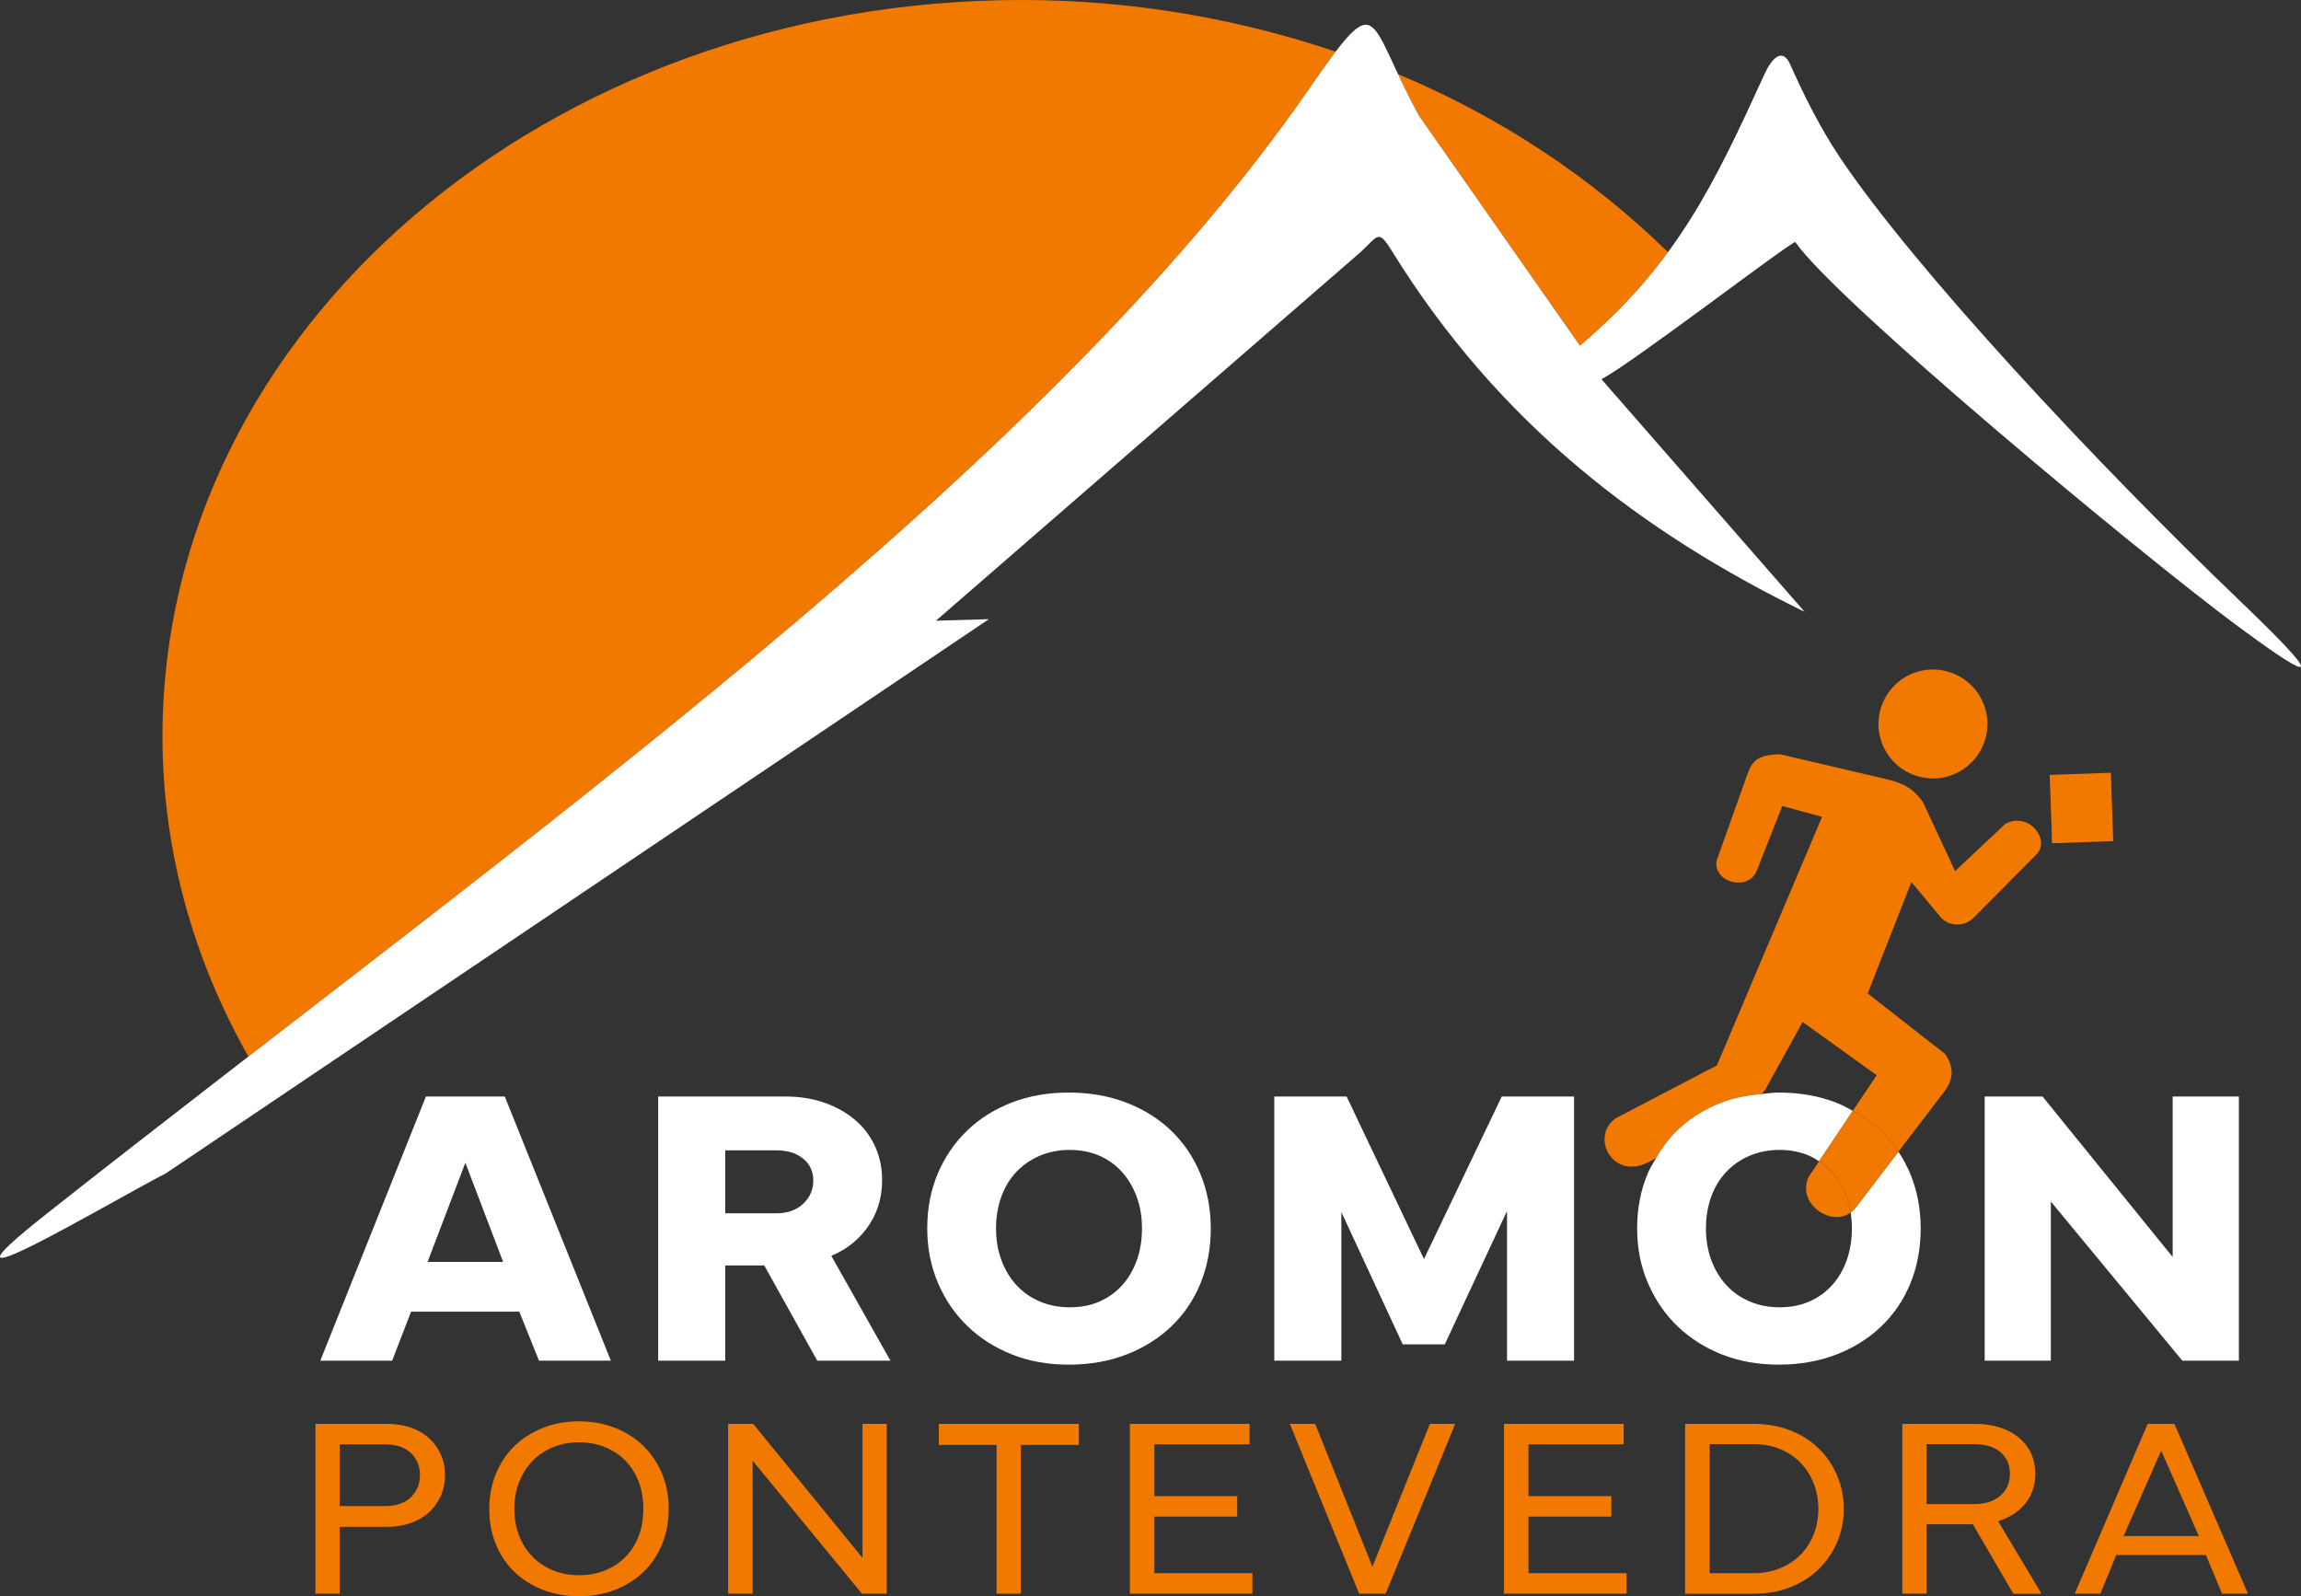 <svg xmlns="http://www.w3.org/2000/svg" id="b" viewBox="0 0 194.607 135"><rect x="0" y="0" width="194.607" height="135" fill="#333333" stroke="none"/><g id="c"><path id="d" d="M163.135,56.635c2.538-.19,4.749,1.712,4.94,4.25h0c.19,2.538-1.712,4.749-4.25,4.94-2.538.19-4.749-1.712-4.94-4.25-.19-2.538,1.712-4.749,4.25-4.94Z" style="fill:#f17900; fill-rule:evenodd;"></path><path id="e" d="M173.353,65.534l.202,5.781,5.173-.181-.202-5.781-5.173.181Z" style="fill:#f17900; fill-rule:evenodd;"></path><path d="M120.013,9.794l13.61,19.444c3.082-2.607,5.455-5.197,7.445-7.908-6.354-6.22-14.063-11.398-22.827-15.059.479,1.023,1.044,2.194,1.771,3.523Z" style="fill:#f17900; fill-rule:evenodd;"></path><path d="M110.753,7.469c.889-1.285,1.605-2.292,2.219-3.099-8.236-2.775-17.163-4.37-26.549-4.37C46.282,0,13.742,27.871,13.742,62.252c0,9.721,2.629,18.908,7.268,27.106C55.906,62.398,91.177,35.754,110.753,7.469Z" style="fill:#f17900; fill-rule:evenodd;"></path><path id="f" d="M110.753,7.469C87.965,40.396,43.907,71.097,3.931,102.663c-11.494,9.075,5.411-1.025,10.104-3.434l69.599-46.864-4.477.13,35.711-30.998c1.686-1.464,1.623-2.257,2.844-.28,9.065,14.667,21.265,23.862,34.915,30.527l-17.185-19.674c2.586-1.337,15.839-11.51,16.392-11.6,3.535,5.058,28.998,26.233,37.329,32.417,5.039,3.74,9.013,6.296.393-1.958-12.377-11.851-27.679-28.269-33.944-37.614-1.655-2.469-3.048-5.258-4.204-7.863-.642-1.446-1.533-.588-2.186.842-4.231,9.257-7.435,16.037-15.599,22.942l-13.61-19.444c-4.519-8.261-3.185-11.103-9.26-2.325h0Z" style="fill:#fff; fill-rule:evenodd;"></path><path d="M36.022,92.737h6.671l8.97,22.339h-6.079l-1.853-4.616.705.472h-10.156l.667-.472-1.779,4.616h-6.079l8.932-22.339ZM35.614,106.722h7.45l-.334.47-3.595-9.434h.444l-3.595,9.434-.371-.47Z" style="fill:#fff;"></path><path d="M60.818,97.288l.518-.541v18.33h-5.67v-22.339h10.822c1.136,0,2.199.169,3.188.505.987.338,1.853.816,2.594,1.434.742.618,1.316,1.363,1.724,2.24s.611,1.843.611,2.898c0,1.549-.438,2.914-1.315,4.094-.878,1.177-2.058,2.017-3.54,2.51l.296-.675,5.263,9.333h-6.189l-4.744-8.524.814.472h-4.521v-4.414h5.003c.939,0,1.692-.27,2.261-.808.569-.541.853-1.192.853-1.955s-.284-1.382-.853-1.852c-.569-.472-1.322-.707-2.261-.707h-4.854Z" style="fill:#fff;"></path><path d="M79.312,99.257c.592-1.403,1.421-2.616,2.483-3.638s2.322-1.814,3.78-2.376c1.457-.562,3.064-.841,4.818-.841s3.367.28,4.837.841,2.736,1.349,3.799,2.36c1.06,1.011,1.89,2.228,2.484,3.655.592,1.427.888,2.971.888,4.632,0,1.685-.291,3.236-.87,4.651-.583,1.415-1.41,2.632-2.485,3.655-1.074,1.022-2.347,1.814-3.817,2.376s-3.082.841-4.837.841-3.354-.284-4.799-.858-2.7-1.37-3.763-2.393-1.897-2.24-2.501-3.657c-.606-1.415-.908-2.952-.908-4.616,0-1.683.296-3.227.89-4.632ZM87.947,97.741c-.766.327-1.427.78-1.982,1.366-.556.583-.982,1.286-1.279,2.106s-.445,1.713-.445,2.677c0,.989.155,1.894.464,2.712.308.82.734,1.523,1.279,2.106.543.585,1.197,1.041,1.964,1.366.766.327,1.606.489,2.521.489.939,0,1.779-.162,2.521-.489.74-.324,1.377-.78,1.908-1.366.531-.583.945-1.286,1.242-2.106.296-.818.444-1.723.444-2.712,0-.964-.148-1.852-.444-2.661-.297-.808-.711-1.511-1.242-2.106s-1.174-1.055-1.927-1.382c-.754-.324-1.588-.489-2.502-.489s-1.754.165-2.521.489Z" style="fill:#fff;"></path><path d="M107.775,92.737h6.115l6.783,14.252h-.482l6.82-14.252h6.115v22.339h-5.671v-13.241l.259.033-5.521,11.827h-3.558l-5.486-11.827.296-.033v13.241h-5.671v-22.339Z" style="fill:#fff;"></path><path d="M167.855,92.737h4.893l11.34,13.984-.334.167v-14.151h5.598v22.339h-4.783l-11.526-13.949.407-.169v14.118h-5.596v-22.339Z" style="fill:#fff;"></path><path d="M28.726,121.787v12.997h-2.048v-14.36h6.027c.747,0,1.425.103,2.038.313.611.212,1.127.51,1.549.9.421.39.75.848.988,1.375s.357,1.109.357,1.744-.119,1.22-.357,1.753c-.239.536-.568.997-.988,1.387-.422.39-.938.693-1.549.91-.612.219-1.29.327-2.038.327h-4.431v-1.756h4.289c.937,0,1.663-.249,2.18-.747.516-.498.774-1.121.774-1.873,0-.766-.259-1.389-.774-1.873-.517-.484-1.243-.726-2.18-.726h-4.194l.357-.369Z" style="fill:#f17900;"></path><path d="M41.938,124.647c.373-.91.898-1.692,1.572-2.35.676-.658,1.477-1.17,2.407-1.537.93-.369,1.941-.552,3.038-.552,1.112,0,2.133.183,3.061.552.93.367,1.732.879,2.407,1.537.676.658,1.2,1.441,1.572,2.35.374.91.561,1.899.561,2.968,0,1.081-.187,2.078-.561,2.987-.373.91-.897,1.69-1.572,2.341-.675.649-1.477,1.154-2.407,1.516-.928.36-1.95.541-3.061.541-1.096,0-2.108-.181-3.038-.541-.93-.362-1.731-.867-2.407-1.516-.675-.651-1.2-1.431-1.572-2.341-.374-.91-.559-1.899-.559-2.966,0-1.083.186-2.08.559-2.99ZM46.751,122.405c-.676.282-1.252.672-1.727,1.17-.477.498-.851,1.091-1.12,1.774-.27.686-.405,1.434-.405,2.242,0,.839.135,1.601.405,2.287.269.684.643,1.274,1.12,1.765.476.491,1.052.877,1.727,1.159.675.282,1.417.421,2.227.421s1.552-.139,2.228-.421c.675-.282,1.252-.667,1.727-1.159.477-.491.841-1.081,1.096-1.765.254-.686.381-1.448.381-2.287,0-.808-.127-1.556-.381-2.242-.255-.684-.619-1.276-1.096-1.774-.476-.498-1.053-.888-1.727-1.17-.676-.282-1.417-.423-2.228-.423s-1.552.141-2.227.423Z" style="fill:#f17900;"></path><path d="M61.581,120.424h2.121l9.506,11.653-.262.108v-11.761h2.049v14.36h-2.096l-9.507-11.566.262-.108v11.674h-2.073v-14.36Z" style="fill:#f17900;"></path><path d="M79.403,120.424h11.842v1.777h-11.842v-1.777ZM84.287,121.874h2.049v12.91h-2.049v-12.91Z" style="fill:#f17900;"></path><path d="M105.923,133.052v1.732h-10.365v-14.36h10.125v1.732h-8.409l.357-.369v11.631l-.357-.367h8.649ZM104.635,126.532v1.732h-7.457v-1.732h7.457Z" style="fill:#f17900;"></path><path d="M120.932,120.424h2.143l-5.885,14.36h-2.24l-5.859-14.36h2.143l4.98,12.433h-.287l5.004-12.433Z" style="fill:#f17900;"></path><path d="M137.564,133.052v1.732h-10.365v-14.36h10.125v1.732h-8.409l.357-.369v11.631l-.357-.367h8.649ZM136.276,126.532v1.732h-7.457v-1.732h7.457Z" style="fill:#f17900;"></path><path d="M142.519,120.424h5.838c1.095,0,2.108.181,3.037.541.928.362,1.727.863,2.395,1.507.667.642,1.192,1.403,1.572,2.284s.571,1.833.571,2.86-.19,1.974-.571,2.846c-.381.874-.905,1.633-1.572,2.275-.667.644-1.467,1.145-2.395,1.507-.928.36-1.941.541-3.037.541h-5.838v-14.36ZM148.307,133.052c.827,0,1.577-.141,2.252-.423s1.253-.665,1.727-1.147c.477-.484.846-1.058,1.109-1.723.261-.665.392-1.38.392-2.143s-.132-1.485-.392-2.155c-.263-.672-.632-1.253-1.109-1.744-.475-.491-1.053-.879-1.727-1.159-.675-.282-1.424-.423-2.252-.423h-4.146l.43-.432v11.782l-.43-.432h4.146Z" style="fill:#f17900;"></path><path d="M162.581,122.135l.357-.369v13.018h-2.049v-14.36h6.146c.747,0,1.434.096,2.061.291s1.168.477,1.622.846c.451.367.801.811,1.048,1.33.244.522.369,1.105.369,1.756,0,1.039-.317,1.92-.954,2.642-.635.724-1.499,1.213-2.597,1.474l.216-.432,3.859,6.454h-2.383l-3.598-6.174.524.303h-4.717v-1.711h4.456c.968,0,1.718-.237,2.252-.714.531-.475.797-1.091.797-1.84,0-.766-.266-1.375-.797-1.831-.534-.454-1.283-.682-2.252-.682h-4.36Z" style="fill:#f17900;"></path><path d="M181.639,120.424h2.263l6.219,14.36h-2.19l-1.502-3.596.477.324h-8.292l.501-.324-1.478,3.596h-2.167l6.169-14.36ZM179.232,129.909h7.124l-.237.348-3.502-7.949h.334l-3.502,7.949-.216-.348Z" style="fill:#f17900;"></path><path d="M155.271,93.243c.512.196.968.455,1.431.706l2.017-3.014c-2.088-1.501-4.176-3.002-6.263-4.502l-3.14,5.689c-.086.157-.216.258-.313.4.474-.045.933-.119,1.431-.119,1.753,0,3.366.28,4.837.841Z" style="fill:none;"></path><path d="M156.516,102.536c-.075-.456-.185-.892-.337-1.307-.296-.808-.71-1.511-1.241-2.106-.319-.357-.691-.649-1.089-.909l-.891,1.331c-1.037,2.289,1.98,4.256,3.558,2.991Z" style="fill:#f17900;"></path><path d="M169.615,69.664l-4.263,4.009c-.987-2.118-1.72-3.694-2.707-5.812-.874-1.294-1.923-1.689-3.097-1.964l-8.993-2.105c-1.89.033-2.362.539-2.779,1.709l-2.59,7.28c-.345,1.825,2.676,2.67,3.394.851l2.156-5.466,3.363.922-8.893,21.017-8.546,4.464c-2.207,1.53-.287,5.283,2.727,3.733l.673-.346c.5-.853,1.066-1.653,1.775-2.336,1.062-1.022,2.322-1.814,3.782-2.376,1.044-.402,2.191-.608,3.387-.722.097-.142.227-.244.313-.4l3.14-5.689c2.088,1.501,4.176,3.002,6.263,4.502l-2.017,3.014c.864.468,1.675.996,2.367,1.654.566.538,1.055,1.144,1.487,1.8l3.727-4.88c.833-.999,1.124-2.09.226-3.386-2.183-1.708-4.367-3.415-6.55-5.123l3.697-9.421,2.441,2.935c.769.924,2.114.805,2.806.107l5.334-5.381c1.196-1.206-.593-3.625-2.624-2.59Z" style="fill:#f17900;"></path><path d="M161.554,99.257c-.277-.667-.617-1.279-.997-1.855l-3.705,4.851c-.097.127-.223.191-.336.282.071.434.109.884.109,1.354,0,.99-.15,1.894-.447,2.712-.296.82-.71,1.523-1.241,2.106-.531.585-1.168,1.041-1.908,1.366-.743.327-1.582.489-2.519.489-.917,0-1.756-.162-2.522-.489-.766-.324-1.42-.78-1.965-1.366-.543-.583-.968-1.286-1.279-2.106-.308-.818-.463-1.723-.463-2.712,0-.964.148-1.857.444-2.677.298-.82.724-1.523,1.281-2.106.555-.585,1.215-1.039,1.981-1.365.766-.324,1.605-.489,2.522-.489.912,0,1.746.165,2.501.489.302.131.572.299.838.473l2.854-4.265c-.463-.251-.919-.51-1.431-.706-1.471-.562-3.084-.841-4.837-.841-.498,0-.957.074-1.431.119-1.197.114-2.344.32-3.387.722-1.46.562-2.719,1.354-3.782,2.376-.71.683-1.276,1.483-1.776,2.336-.248.424-.51.836-.706,1.302-.592,1.405-.891,2.95-.891,4.632,0,1.664.303,3.201.91,4.616.604,1.417,1.438,2.635,2.501,3.657,1.062,1.022,2.317,1.819,3.763,2.392,1.445.573,3.044.858,4.799.858s3.366-.28,4.837-.841c1.469-.562,2.743-1.354,3.817-2.376,1.074-1.022,1.904-2.24,2.484-3.655.581-1.415.87-2.966.87-4.651,0-1.662-.296-3.206-.888-4.632Z" style="fill:#fff;"></path><path d="M156.703,93.948l-2.854,4.265c.399.26.771.553,1.089.909.531.595.945,1.297,1.241,2.106.152.414.262.851.337,1.307.114-.091.24-.155.336-.282l3.705-4.852c-.433-.656-.922-1.262-1.487-1.8-.692-.658-1.502-1.186-2.367-1.654Z" style="fill:#f17900;"></path></g></svg>